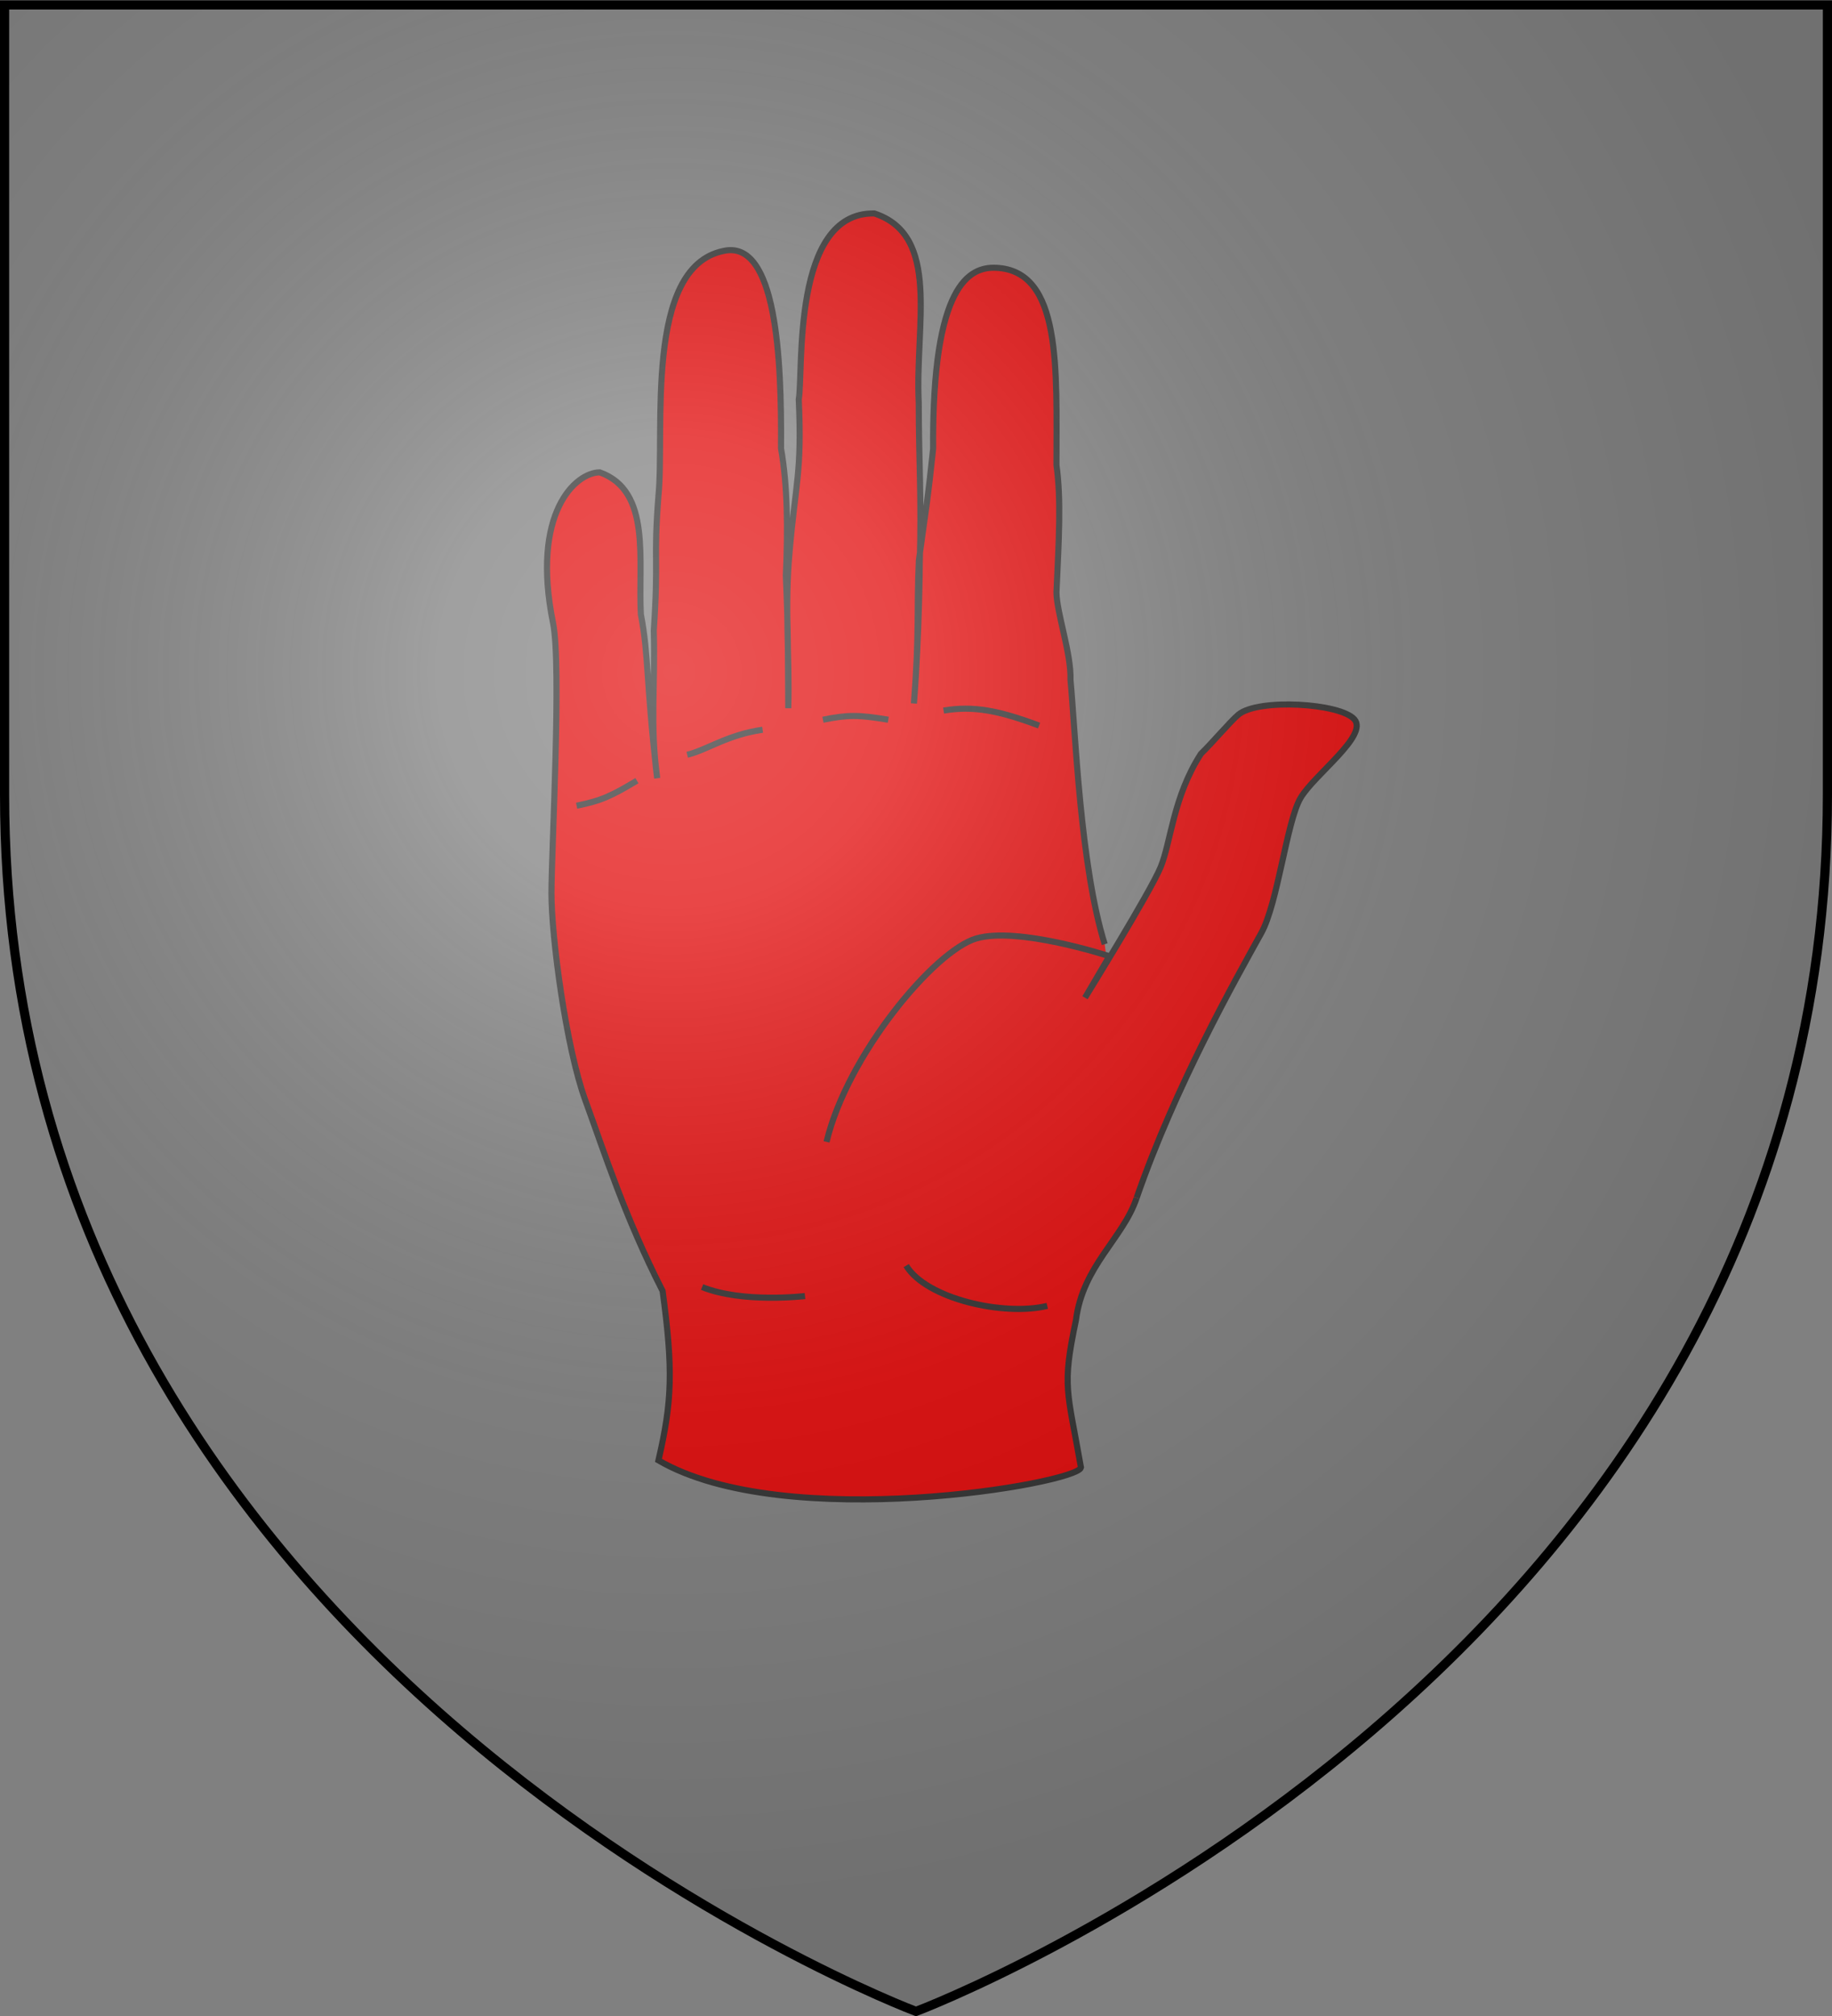 <?xml version="1.0" encoding="UTF-8" standalone="no"?>
<svg
   xmlns:dc="http://purl.org/dc/elements/1.1/"
   xmlns:cc="http://creativecommons.org/ns#"
   xmlns:rdf="http://www.w3.org/1999/02/22-rdf-syntax-ns#"
   xmlns:svg="http://www.w3.org/2000/svg"
   xmlns="http://www.w3.org/2000/svg"
   xmlns:xlink="http://www.w3.org/1999/xlink"
   xmlns:sodipodi="http://sodipodi.sourceforge.net/DTD/sodipodi-0.dtd"
   xmlns:inkscape="http://www.inkscape.org/namespaces/inkscape"
   width="600"
   height="660"
   viewBox="-300 -300 600 660"
   id="svg2"
   version="1.1"
   inkscape:version="0.48.4 r9939"
   sodipodi:docname="Blason_ville_fr_Odratzheim (Bas-Rhin).svg">
  <rect x="-300" y="-300" width="600" height="660" fill="#808080" stroke="none"/>
  <sodipodi:namedview
     pagecolor="#ffffff"
     bordercolor="#666666"
     borderopacity="1"
     objecttolerance="10"
     gridtolerance="10"
     guidetolerance="10"
     inkscape:pageopacity="0"
     inkscape:pageshadow="2"
     inkscape:window-width="1360"
     inkscape:window-height="736"
     id="namedview27"
     showgrid="false"
     inkscape:snap-grids="true"
     inkscape:zoom="0.74545455"
     inkscape:cx="300"
     inkscape:cy="330"
     inkscape:window-x="1436"
     inkscape:window-y="-4"
     inkscape:window-maximized="1"
     inkscape:current-layer="layer3"
     showguides="true"
     inkscape:guide-bbox="true"
     inkscape:snap-bbox="true"
     inkscape:object-paths="true"
     inkscape:snap-intersection-paths="true"
     inkscape:object-nodes="true"
     inkscape:snap-smooth-nodes="true"
     inkscape:snap-global="true" />
  <defs
     id="defs4">
    <radialGradient
       id="Gradient1"
       gradientUnits="userSpaceOnUse"
       cx="-80"
       cy="-80"
       r="405">
      <stop
         style="stop-color:#fff;stop-opacity:0.31"
         offset="0"
         id="stop7" />
      <stop
         style="stop-color:#fff;stop-opacity:0.25"
         offset="0.19"
         id="stop9" />
      <stop
         style="stop-color:#6b6b6b;stop-opacity:0.125"
         offset="0.6"
         id="stop11" />
      <stop
         style="stop-color:#000;stop-opacity:0.125"
         offset="1"
         id="stop13" />
    </radialGradient>
    <clipPath
       id="shield_cut">
      <path
         id="shield"
         d="M-298.5,-298.5 h597 v258.5 C 298.5,246.2 0,358.39 0,358.39 0,358.39 -298.5,246.2 -298.5,-40z" />
    </clipPath>
  </defs>
  <g
     id="layer4"
     inkscape:label="Fond écu"
     inkscape:groupmode="layer"
     sodipodi:insensitive="true" />
  <g
     id="layer3"
     inkscape:label="Meubles"
     inkscape:groupmode="layer">
    <g
       id="g6504"
       transform="matrix(1.143,0,0,1.143,-651.645,2.816)">
      <path
         sodipodi:nodetypes="cccccssscccccccccccccccccscccc"
         d="m 633.343,78.168 c -3.917,11.698 -15.431,19.418 -17.389,35.016 -4.076,19.195 -2.467,19.969 1.434,42.227 -1.05,4.597 -84.761,19.079 -121.066,-2.058 3.907,-16.802 4.257,-25.929 1.19,-48.515 -10.918,-21.409 -16.617,-39.49 -22.156,-54.655 -5.539,-15.165 -9.693,-46.783 -9.693,-59.19 0,-12.408 2.935,-65.251 0.455,-77.488 -6.399,-31.57 6.469,-43.141 13.393,-43.141 14.943,5.319 10.932,25.355 11.77,40.669 2.322,12.005 1.392,18.829 4.679,46.942 -2.078,-15.48 -0.523,-25.958 -0.979,-42.284 1.442,-21.619 -0.139,-19.457 1.336,-38.573 1.857,-18.42 -4.242,-65.515 18.645,-70.171 15.238,-3.423 16.682,31.007 16.478,56.523 1.908,10.962 1.97,23.073 1.385,36.533 0.712,16 0.577,23.04 0.692,37.912 0.432,-15.397 -1.142,-28.422 0.406,-45.14 1.661,-19.335 3.552,-22.38 2.601,-43.28 1.385,-8.272 -2.155,-53.697 21.652,-53.293 19.199,6.338 11.619,31.936 12.729,54.17 0,16.594 0.853,27.41 0.287,45.849 0,0 -0.084,20.111 -1.672,40.343 1.606,-20.849 0.774,-27.065 1.421,-40.948 2.259,-16.57 2.418,-16.224 4.082,-31.984 -0.311,-47.247 10.441,-52.191 18.038,-51.862 18.88,0.818 17.309,28.951 17.309,56.523 1.385,9.984 0.692,21.092 0,36.424 0,5.653 4.271,17.546 4.019,25.115 1.385,14.577 2.804,53.321 9.805,75.674"
         style="fill:#e20909;fill-opacity:1;fill-rule:evenodd;stroke:#313131;stroke-width:1.749;stroke-linecap:butt;stroke-linejoin:miter;stroke-miterlimit:4;stroke-opacity:1;stroke-dasharray:none"
         id="path6450"
         inkscape:connector-curvature="0" />
      <path
         id="path6452"
         d="m 538.317,106.287 c 0,0 -17.874,2.13 -29.489,-2.575"
         style="fill:#e20909;fill-opacity:1;fill-rule:evenodd;stroke:#313131;stroke-width:1.749;stroke-linecap:butt;stroke-linejoin:miter;stroke-miterlimit:4;stroke-opacity:1;stroke-dasharray:none"
         inkscape:connector-curvature="0" />
      <path
         id="path6454"
         d="m 607.726,109.102 c -12.399,3.027 -34.671,-2.005 -40.42,-11.533"
         style="fill:#e20909;fill-opacity:1;fill-rule:evenodd;stroke:#313131;stroke-width:1.749;stroke-linecap:butt;stroke-linejoin:miter;stroke-miterlimit:4;stroke-opacity:1;stroke-dasharray:none"
         inkscape:connector-curvature="0" />
      <path
         id="path6456"
         d="m 605.392,-57.107 c -11.523,-4.302 -18.725,-5.736 -27.367,-4.302"
         style="fill:#e20909;fill-opacity:1;fill-rule:evenodd;stroke:#313131;stroke-width:1.749;stroke-linecap:butt;stroke-linejoin:miter;stroke-miterlimit:4;stroke-opacity:1;stroke-dasharray:none"
         inkscape:connector-curvature="0" />
      <path
         id="path6458"
         d="m 562.18,-58.783 c -8.642,-1.434 -11.523,-1.434 -18.725,0"
         style="fill:#e20909;fill-opacity:1;fill-rule:evenodd;stroke:#313131;stroke-width:1.749;stroke-linecap:butt;stroke-linejoin:miter;stroke-miterlimit:4;stroke-opacity:1;stroke-dasharray:none"
         inkscape:connector-curvature="0" />
      <path
         id="path6460"
         d="m 526.17,-55.914 c -10.083,1.434 -15.844,5.736 -21.606,7.17"
         style="fill:#e20909;fill-opacity:1;fill-rule:evenodd;stroke:#313131;stroke-width:1.749;stroke-linecap:butt;stroke-linejoin:miter;stroke-miterlimit:4;stroke-opacity:1;stroke-dasharray:none"
         inkscape:connector-curvature="0" />
      <path
         id="path6462"
         d="m 490.16,-41.333 c -7.202,4.302 -10.083,5.736 -17.285,7.17"
         style="fill:#e20909;fill-opacity:1;fill-rule:evenodd;stroke:#313131;stroke-width:1.749;stroke-linecap:butt;stroke-linejoin:miter;stroke-miterlimit:4;stroke-opacity:1;stroke-dasharray:none"
         inkscape:connector-curvature="0" />
      <path
         sodipodi:nodetypes="csssscsccsc"
         inkscape:connector-curvature="0"
         d="m 633.343,78.168 c 11.15,-32.18 28.441,-62.714 35.728,-75.875 4.722,-8.529 7.272,-31.876 11.204,-38.611 3.932,-6.735 19.544,-17.939 15.453,-22.585 -4.091,-4.646 -27.564,-6.05 -33.232,-1.341 -2.232,1.854 -7.574,8.178 -10.735,11.212 -7.971,12.36 -8.568,25.188 -11.524,32.405 -2.956,7.217 -21.697,37.464 -21.697,37.464 l 6.986,-11.887 c 0,0 -26.109,-8.589 -38.126,-5.085 -12.017,3.505 -36.933,33.329 -42.917,58.267"
         style="fill:#e20909;stroke:#313131;stroke-width:1.749;stroke-linecap:butt;stroke-linejoin:miter;stroke-miterlimit:4;stroke-opacity:1;stroke-dasharray:none"
         id="path6470" />
    </g>
  </g>
  <g
     id="layer2"
     inkscape:label="Reflet final"
     inkscape:groupmode="layer"
     sodipodi:insensitive="true">
    <use
       xlink:href="#shield"
       id="use22"
       style="fill:url(#Gradient1)"
       x="0"
       y="0"
       width="600"
       height="660" />
  </g>
  <g
     id="layer1"
     inkscape:label="Contour final"
     inkscape:groupmode="layer">
    <path
       d="m -298.5,-298.39 h 597 v 258.5 C 298.5,246.31 0,358.5 0,358.5 c 0,0 -298.5,-112.19 -298.5,-398.39 z"
       id="use25"
       inkscape:connector-curvature="0"
       style="fill:none;stroke:#000000;stroke-width:3" />
  </g>
</svg>
